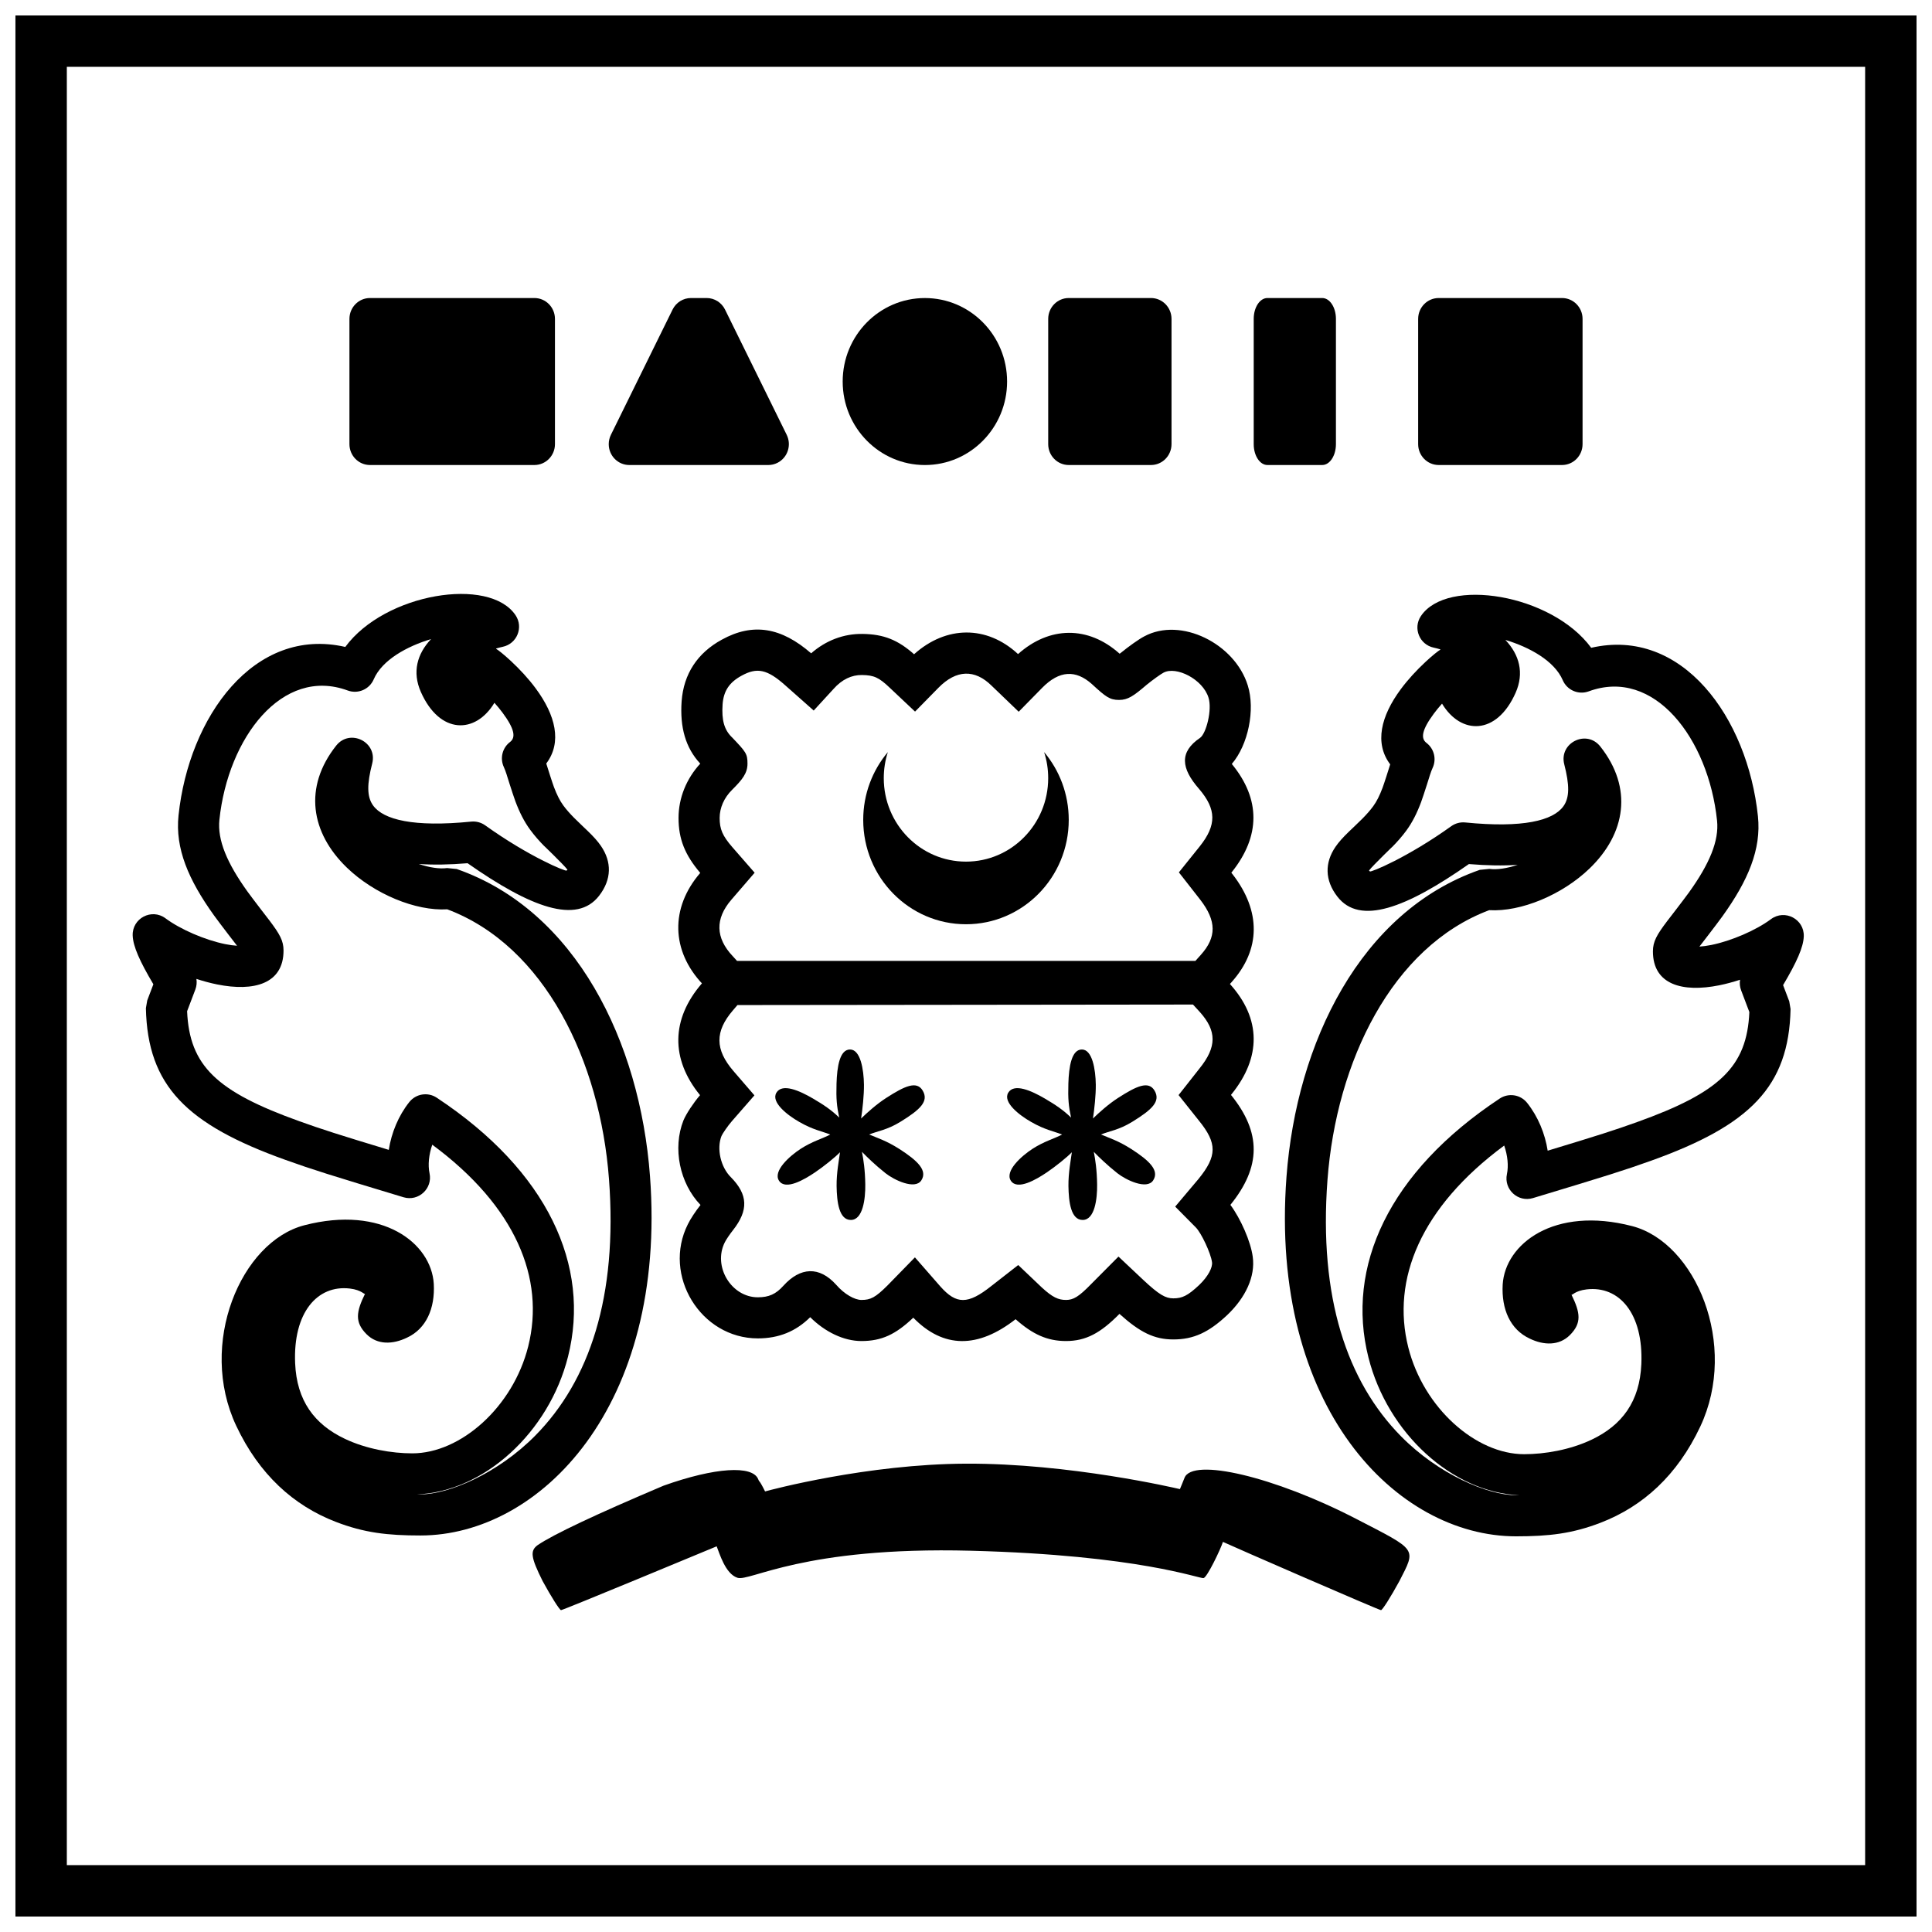 <?xml version="1.0" encoding="UTF-8"?>
<!-- Uploaded to: ICON Repo, www.svgrepo.com, Generator: ICON Repo Mixer Tools -->
<svg width="800px" height="800px" version="1.1" viewBox="144 144 512 512" xmlns="http://www.w3.org/2000/svg">
 <defs>
  <clipPath id="a">
   <path d="m148.09 148.09h503.81v503.81h-503.81z"/>
  </clipPath>
 </defs>
 <path d="m242.05 222.98h43.574c3.008 0 5.445 2.477 5.445 5.531v33.191c0 3.055-2.438 5.531-5.445 5.531h-43.574c-3.008 0-5.445-2.477-5.445-5.531v-33.191c0-3.055 2.438-5.531 5.445-5.531z"/>
 <path d="m427.23 222.98h21.789c3.008 0 5.445 2.477 5.445 5.531v33.191c0 3.055-2.438 5.531-5.445 5.531h-21.789c-3.008 0-5.445-2.477-5.445-5.531v-33.191c0-3.055 2.438-5.531 5.445-5.531z"/>
 <path d="m479.88 222.98h14.523c2.004 0 3.633 2.477 3.633 5.531v33.191c0 3.055-1.629 5.531-3.633 5.531h-14.523c-2.008 0-3.633-2.477-3.633-5.531v-33.191c0-3.055 1.625-5.531 3.633-5.531z"/>
 <path d="m525.27 222.98h32.68c3.008 0 5.445 2.477 5.445 5.531v33.191c0 3.055-2.438 5.531-5.445 5.531h-32.68c-3.008 0-5.445-2.477-5.445-5.531v-33.191c0-3.055 2.438-5.531 5.445-5.531z"/>
 <path d="m327.11 222.98h4.16c2.062 0 3.949 1.184 4.871 3.059l16.34 33.188c1.344 2.734 0.254 6.059-2.438 7.422-0.754 0.387-1.59 0.586-2.434 0.586h-36.84c-3.008 0-5.449-2.477-5.449-5.531 0-0.859 0.199-1.707 0.578-2.477l16.34-33.188c0.922-1.875 2.809-3.059 4.871-3.059z"/>
 <path d="m410.89 245.11c0 12.223-9.754 22.129-21.785 22.129s-21.785-9.906-21.785-22.129c0-12.219 9.754-22.125 21.785-22.125s21.785 9.906 21.785 22.125"/>
 <path d="m286.5 553.46c-2.059 1.5-1.871 3.188 1.312 9.559 2.25 4.121 4.496 7.684 4.871 7.684 0.562 0 39.484-16.18 41.242-16.91 0.711 1.723 2.266 7.262 5.477 8.324 3.383 1.121 17.25-8.324 61.93-7.156 44.68 1.168 60.578 7.5 61.637 7.246 0.965-0.23 4.566-7.777 5.121-9.594 1.863 0.898 41.328 18.09 41.891 18.09 0.371 0 2.621-3.562 4.867-7.684 4.496-8.809 4.871-8.059-11.426-16.492-21.73-11.242-43.457-16.301-45.52-10.867-0.375 1.031-0.691 1.633-1.207 2.969-1.113-0.254-29.258-6.859-56.699-6.742-26.16 0.109-51.668 6.918-53.242 7.356-1.828-3.656-1.445-2.203-1.82-3.231-1.496-3.75-11.414-3.164-25.09 1.711-17.98 7.621-29.098 12.867-33.344 15.738z"/>
 <path d="m324.64 329.84v-0.027c0.543-7.219 4.188-12.777 10.652-16.297 8.254-4.555 15.762-3.262 23.668 3.621 3.891-3.406 8.629-5.223 13.66-5.141 5.547 0.082 9.293 1.555 13.617 5.387 8.5-7.621 19.273-7.727 27.555-0.047 8.289-7.394 18.57-7.574 26.902-0.109 0.109-0.027 0.18-0.086 0.25-0.148 2.211-1.801 4.809-3.656 6.289-4.43 9.711-5.242 24 1.906 27.438 12.988 2.023 6.441 0.117 15.754-4.231 20.82 7.637 9.285 7.644 19.098-0.008 28.672l-0.117 0.148 0.387 0.488c7.469 9.684 7.445 19.84-0.328 28.52l-4.707 5.254h-131.16l-1.621-1.781-2.68-2.945c-8.371-8.852-8.621-20.219-0.637-29.484-4.051-4.766-5.75-8.965-5.75-14.562 0-5.297 2.09-10.414 5.754-14.395-3.902-4.203-5.418-9.617-4.934-16.531zm13.328 9.539c3.719 3.894 4.125 4.383 4.125 6.992 0 2.516-1.336 4.211-4.051 6.91-2.148 2.106-3.328 4.797-3.328 7.484 0 2.941 0.742 4.723 3.352 7.727l5.922 6.789-6.168 7.156c-4.34 5.039-4.227 10.102 0.371 14.965l1.129 1.242h121.48l1.457-1.625c4.16-4.648 4.168-8.953-0.164-14.57l-5.676-7.262 2.699-3.367 2.812-3.5c4.531-5.672 4.465-9.848-0.184-15.273-4.742-5.43-5.266-9.75 0.297-13.516 1.613-1.141 3.238-7.43 2.227-10.648-1.523-4.906-8.57-8.43-11.93-6.617-0.734 0.383-2.836 1.887-4.426 3.18-3.504 2.992-4.973 4.043-7.356 4.043-2.481 0-3.539-0.836-7.191-4.199-4.301-3.852-8.648-3.606-13.141 0.953l-6.258 6.375-3.887-3.738-3.332-3.199c-4.441-4.371-9.316-4.223-14.027 0.562l-6.223 6.336-3.883-3.66-2.715-2.559c-2.965-2.84-4.281-3.426-7.457-3.473-2.742-0.043-5.32 1.164-7.57 3.711l-5.231 5.703-4.004-3.551-3.508-3.106c-4.836-4.324-7.535-4.824-11.609-2.578-3.262 1.777-4.754 4.055-5.023 7.547-0.297 4.312 0.457 6.797 2.465 8.766z"/>
 <path d="m379.29 343.31c-0.703 2.172-1.082 4.492-1.082 6.906 0 12.219 9.754 22.125 21.789 22.125 12.031 0 21.785-9.906 21.785-22.125 0-2.414-0.379-4.734-1.082-6.906 4.07 4.836 6.527 11.109 6.527 17.969 0 15.273-12.191 27.656-27.23 27.656-15.043 0-27.234-12.383-27.234-27.656 0-6.859 2.457-13.133 6.527-17.969z"/>
 <path d="m329.96 404.67 4.445-5.207 130.52-0.148 1.621 1.762 3.465 3.769c8.203 9.125 8.273 19.355 0.363 29.129l-0.152 0.191c8.074 9.957 8.023 19.039-0.156 29.137 2.731 3.676 5.398 9.758 5.918 13.723 0.75 5.281-1.93 10.891-6.769 15.484-4.852 4.551-8.859 6.457-14.262 6.457-5.066 0-8.844-1.871-14.285-6.773-5.016 5.094-8.91 7.195-14.168 7.195-4.934 0-8.816-1.754-13.355-5.785-9.988 7.797-19.129 7.785-27.117-0.402-4.691 4.457-8.398 6.188-13.746 6.188-4.707 0-9.688-2.445-13.57-6.32-3.832 3.797-8.355 5.617-13.879 5.617-15.199 0-25.344-16.777-18.535-30.262 0.656-1.371 2.086-3.516 3.344-5.098-5.504-5.715-7.457-15.016-4.516-22.422 0.77-1.812 2.633-4.613 4.391-6.676-7.809-9.578-7.684-20.105 0.441-29.559zm8.27 7.086c-4.801 5.59-4.769 10.367 0.133 16.07l5.566 6.453-3.109 3.559-2.832 3.246c-1.137 1.293-2.531 3.363-2.785 3.961-1.324 3.34-0.242 8.254 2.516 10.957 4.519 4.602 4.66 8.727 0.559 13.969-0.848 1.051-1.891 2.613-2.199 3.254-3.223 6.387 1.723 14.57 8.758 14.57 2.91 0 4.781-0.836 6.769-3.055 4.481-4.953 9.508-5.25 13.996-0.258 2.18 2.523 4.914 4.016 6.684 4.016 2.438 0 3.699-0.648 6.906-3.836l7.269-7.449 3.883 4.438 2.856 3.269c4.234 4.766 7.269 4.852 13.516-0.117l7.125-5.555 3.402 3.234 2.871 2.734c2.809 2.566 4.324 3.281 6.391 3.281 1.914 0 3.34-0.789 6.676-4.223l7.227-7.269 3.859 3.633 2.676 2.519c4.266 4 5.949 4.918 8.016 4.918 2.332 0 3.824-0.711 6.785-3.488 2.496-2.371 3.641-4.762 3.453-6.086-0.316-2.414-2.871-7.82-4.309-9.234l-5.449-5.504 3.207-3.809 2.961-3.508c4.969-6.098 4.992-9.477 0.098-15.496l-5.371-6.746 2.668-3.387 2.863-3.641c4.644-5.734 4.613-9.973 0.09-15.004l-1.801-1.961-60.414 0.07-60.305 0.066z"/>
 <path d="m366.4 440.17c-2.043-1.988-4.102-3.379-6.934-5.035-3.609-2.113-8.164-4.129-9.711-1.555-1.488 2.481 2.781 5.879 6.125 7.781 3.656 2.082 5.766 2.363 8.141 3.305-2.012 1.074-4.758 1.797-7.805 3.766-2.988 1.934-7.453 5.934-5.758 8.488 1.723 2.598 6.707-0.32 9.516-2.219 2.34-1.578 5.434-4.074 6.641-5.348-0.238 1.832-0.957 5.481-0.906 8.973 0.066 4.238 0.648 8.984 3.777 8.977 3.195-0.008 3.875-5.594 3.824-9.375-0.051-3.945-0.5-6.734-0.883-8.684 1.383 1.426 3.473 3.465 6.227 5.656 2.269 1.809 7.836 4.484 9.504 1.918 1.699-2.609-0.945-5.203-5.797-8.312-3.402-2.176-5.812-2.922-8.031-3.848 2.242-0.926 4.691-1.164 8.277-3.359 5.312-3.262 7.566-5.441 5.938-8.246-1.586-2.727-4.785-1.238-9.645 1.883-2.606 1.672-5.043 3.887-6.695 5.477 0.379-2.504 0.785-6.199 0.754-8.938-0.047-4.07-0.93-9.332-3.676-9.348-2.75-0.016-3.457 4.559-3.594 9.039-0.125 4.094 0.07 5.969 0.711 9.004z"/>
 <path d="m427.84 440.17c-2.043-1.988-4.102-3.379-6.934-5.035-3.609-2.113-8.164-4.129-9.711-1.555-1.488 2.481 2.781 5.879 6.125 7.781 3.656 2.082 5.766 2.363 8.145 3.305-2.016 1.074-4.762 1.797-7.809 3.766-2.984 1.934-7.453 5.934-5.758 8.488 1.723 2.598 6.707-0.32 9.516-2.219 2.34-1.578 5.434-4.074 6.641-5.348-0.238 1.832-0.957 5.481-0.906 8.973 0.066 4.238 0.648 8.984 3.777 8.977 3.195-0.008 3.875-5.594 3.824-9.375-0.051-3.945-0.5-6.734-0.883-8.684 1.383 1.426 3.473 3.465 6.227 5.656 2.273 1.809 7.836 4.484 9.504 1.918 1.699-2.609-0.945-5.203-5.797-8.312-3.402-2.176-5.812-2.922-8.031-3.848 2.242-0.926 4.695-1.164 8.277-3.359 5.312-3.262 7.566-5.441 5.938-8.246-1.586-2.727-4.785-1.238-9.645 1.883-2.606 1.672-5.043 3.887-6.691 5.477 0.375-2.504 0.781-6.199 0.75-8.938-0.047-4.07-0.93-9.332-3.676-9.348-2.75-0.016-3.457 4.559-3.594 9.039-0.125 4.094 0.07 5.969 0.711 9.004z"/>
 <path d="m599.64 405.11c-9.758 1.965-17.598-0.148-17.598-8.984 0-2.621 1.031-4.383 3.762-8.008-0.23 0.301 4.406-5.691 5.797-7.625 5.406-7.527 8-13.652 7.438-19.016-2.277-21.734-16.652-40.656-34.008-34.262-2.715 1-5.742-0.301-6.887-2.961-2.207-5.129-8.852-8.773-15.199-10.664 3.699 3.914 5.039 8.742 2.703 14.016-5.023 11.336-14.5 11.164-19.492 2.867-0.785 0.875-1.52 1.766-2.172 2.648-3.184 4.297-3.531 6.551-1.961 7.746 2.043 1.555 2.723 4.324 1.633 6.648-0.219 0.465-0.465 1.129-0.777 2.074 0.359-1.09-1.59 5.144-2.273 6.973-1.094 2.934-2.332 5.398-3.93 7.574-1.129 1.531-2.383 2.961-3.879 4.473 1.543-1.559-5.234 5.016-5.883 5.961-0.273 0.395-0.273-0.133 0.113 0.367 0.227 0.293 9.945-3.664 21.57-11.984 1.074-0.773 2.394-1.125 3.711-0.992 15.262 1.52 23.25-0.484 25.996-4.273 1.684-2.324 1.641-5.68 0.242-11.133-1.461-5.695 5.898-9.344 9.547-4.734 8.715 11.012 6.75 23.098-2.848 32.344-7.258 6.996-18.215 11.535-26.59 11.039-25.824 9.699-40.52 40.223-42.859 71.496-2.332 31.164 5.168 53.41 19.516 67.957 9.863 10 22.918 15.594 30.457 15.594 0.297 0 0.594 0 0.887-0.004-17.672-0.711-34.926-16.34-40.008-36.52-6.047-24.008 5.336-49.117 34.797-68.602 2.356-1.559 5.512-1.059 7.269 1.156 2.891 3.637 4.742 8.172 5.438 12.664 13.473-4.078 17.699-5.434 23.688-7.582 21.91-7.856 29.133-14.672 29.758-29.16l-2.18-5.754c-0.344-0.906-0.438-1.871-0.285-2.805-1.859 0.609-3.715 1.105-5.492 1.465zm10.234-44.77c0.914 8.719-2.594 16.992-9.426 26.508-1.523 2.121-6.273 8.258-5.941 7.82-0.047 0.062-0.094 0.125-0.141 0.188 0.887-0.051 1.945-0.191 3.121-0.426 5.367-1.082 11.891-3.906 15.84-6.848 3.672-2.727 8.867 0.008 8.691 4.578-0.105 2.883-1.875 6.828-5.481 12.906l1.629 4.293 0.352 2.047c-0.441 20.598-10.793 30.816-37.004 40.211-7.18 2.574-11.797 4.012-31.262 9.887-3.965 1.199-7.762-2.293-6.902-6.348 0.465-2.172 0.191-4.953-0.723-7.574-22.113 16.352-29.953 35.473-25.418 53.484 4.047 16.062 17.891 28.312 30.703 28.312 5.414 0 12.168-1.133 17.898-3.859 8.078-3.84 12.746-10.121 13.164-20.039 0.559-13.387-5.863-20.801-14.512-19.777-3.16 0.375-3.809 1.688-4.019 1.375 2.375 4.824 2.769 7.543-0.395 10.723-2.856 2.867-6.953 2.746-10.66 0.941-5.144-2.391-7.516-7.758-7.16-14.324 0.656-10.762 13.602-20.859 34.301-15.488 16.82 4.363 28.27 31.434 18.062 53.125-6.086 12.926-15.203 21.16-26.402 25.48-7.527 2.902-13.715 3.609-22.422 3.609-31.691 0-65.406-34.176-60.836-95.262 2.66-35.555 19.605-70.332 51.223-81.359l2.531-0.254c2.043 0.277 4.707-0.137 7.516-1.082-3.832 0.266-8.137 0.199-12.93-0.199-16.637 11.66-28.898 16.328-34.863 8.613-3.359-4.344-3.363-8.996-0.477-13.199 0.887-1.289 1.945-2.453 3.523-3.984-0.125 0.121 2.793-2.652 3.586-3.457 1.152-1.168 2.074-2.215 2.856-3.277 0.926-1.258 1.73-2.867 2.504-4.934 0.434-1.156 1.617-4.894 2.016-6.184-4.234-5.625-2.469-12.805 2.816-19.934 1.887-2.547 4.168-5.012 6.555-7.234 0.887-0.824 1.746-1.574 2.473-2.164 0.473-0.379 0.473-0.379 0.891-0.691 0.219-0.156 0.219-0.156 0.559-0.371-0.008-0.031-0.016-0.062-0.023-0.09-0.609-0.184-1.199-0.336-1.75-0.453-3.762-0.805-5.527-5.144-3.394-8.348 6.906-10.359 34.652-5.867 45.141 8.391 24.148-5.543 41.449 18.504 44.191 44.668z"/>
 <g clip-path="url(#a)">
  <path d="m161.71 161.71v476.57h476.57v-476.57zm490.19-13.617v503.81h-503.81v-503.81z"/>
 </g>
 <path d="m280.64 307.06c2.133 3.199 0.367 7.539-3.394 8.344-0.551 0.121-1.141 0.273-1.75 0.453-0.008 0.031-0.016 0.059-0.023 0.09 0.34 0.215 0.34 0.215 0.559 0.371 0.418 0.312 0.418 0.312 0.891 0.691 0.727 0.59 1.586 1.34 2.473 2.164 2.387 2.223 4.668 4.688 6.555 7.238 5.285 7.129 7.055 14.305 2.816 19.93 0.398 1.289 1.586 5.031 2.016 6.184 0.773 2.066 1.578 3.676 2.504 4.934 0.781 1.062 1.703 2.109 2.856 3.277 0.793 0.805 3.711 3.578 3.586 3.457 1.578 1.531 2.637 2.695 3.523 3.984 2.887 4.203 2.883 8.855-0.477 13.199-5.965 7.715-18.227 3.047-34.863-8.613-4.793 0.398-9.098 0.465-12.93 0.199 2.809 0.949 5.473 1.359 7.516 1.082l2.531 0.254c31.617 11.027 48.562 45.805 51.223 81.363 4.57 61.082-29.145 95.258-60.836 95.258-8.707 0-14.895-0.707-22.422-3.609-11.199-4.32-20.316-12.555-26.402-25.48-10.207-21.691 1.242-48.762 18.062-53.125 20.699-5.371 33.645 4.727 34.301 15.523 0.355 6.531-2.016 11.902-7.07 14.25-3.797 1.844-7.894 1.969-10.75-0.902-3.164-3.18-2.766-5.898-0.371-10.766-0.207 0.414-0.82-0.949-4.043-1.332-8.648-1.023-15.07 6.391-14.508 19.777 0.414 9.918 5.082 16.199 13.16 20.039 5.731 2.727 12.484 3.859 17.898 3.859 12.812 0 26.656-12.246 30.703-28.312 4.535-18.012-3.305-37.133-25.418-53.484-0.914 2.625-1.184 5.406-0.723 7.578 0.859 4.051-2.938 7.543-6.902 6.348-19.465-5.875-24.082-7.316-31.262-9.891-26.211-9.395-36.562-19.613-37.004-40.211l0.352-2.047 1.629-4.293c-3.606-6.078-5.371-10.023-5.481-12.906-0.176-4.57 5.023-7.305 8.691-4.574 3.953 2.938 10.473 5.762 15.84 6.844 1.176 0.238 2.234 0.375 3.121 0.426-0.047-0.062-0.094-0.125-0.141-0.188 0.332 0.438-4.418-5.699-5.941-7.82-6.832-9.512-10.336-17.789-9.426-26.504 2.742-26.164 20.043-50.215 44.195-44.672 10.484-14.258 38.23-18.75 45.137-8.387zm-37.602 16.969c-1.145 2.664-4.168 3.961-6.887 2.961-17.355-6.394-31.73 12.527-34.008 34.262-0.562 5.363 2.031 11.488 7.438 19.016 1.391 1.934 6.027 7.926 5.797 7.625 2.731 3.625 3.762 5.387 3.762 8.008 0 8.836-7.84 10.949-17.594 8.984-1.781-0.359-3.637-0.855-5.496-1.465 0.152 0.934 0.059 1.902-0.281 2.805l-2.184 5.758c0.625 14.484 7.848 21.301 29.758 29.156 5.988 2.148 10.215 3.504 23.688 7.586 0.695-4.496 2.547-9.031 5.438-12.668 1.758-2.211 4.914-2.715 7.269-1.156 29.461 19.484 40.844 44.598 34.797 68.602-5.082 20.18-22.332 35.809-40.008 36.523 0.293 0 0.59 0.004 0.887 0.004 7.539 0 20.594-5.598 30.457-15.598 14.348-14.547 21.848-36.793 19.516-67.957-2.34-31.273-17.035-61.797-42.859-71.496-8.375 0.5-19.332-4.043-26.59-11.035-9.598-9.25-11.559-21.336-2.848-32.344 3.648-4.613 11.008-0.965 9.547 4.734-1.398 5.449-1.441 8.805 0.242 11.129 2.746 3.789 10.734 5.797 26 4.273 1.312-0.129 2.633 0.223 3.707 0.992 11.625 8.32 21.344 12.277 21.57 11.984 0.387-0.5 0.387 0.027 0.113-0.367-0.645-0.941-7.414-7.508-5.887-5.961-1.492-1.512-2.746-2.941-3.871-4.473-1.602-2.176-2.836-4.641-3.934-7.574-0.684-1.828-2.633-8.062-2.273-6.973-0.309-0.945-0.559-1.609-0.777-2.074-1.09-2.324-0.41-5.094 1.633-6.648 1.574-1.195 1.223-3.449-1.961-7.746-0.652-0.883-1.387-1.77-2.172-2.648-4.992 8.297-14.469 8.469-19.492-2.867-2.336-5.273-0.996-10.102 2.703-14.016-6.348 1.891-12.992 5.535-15.199 10.664z"/>
</svg>